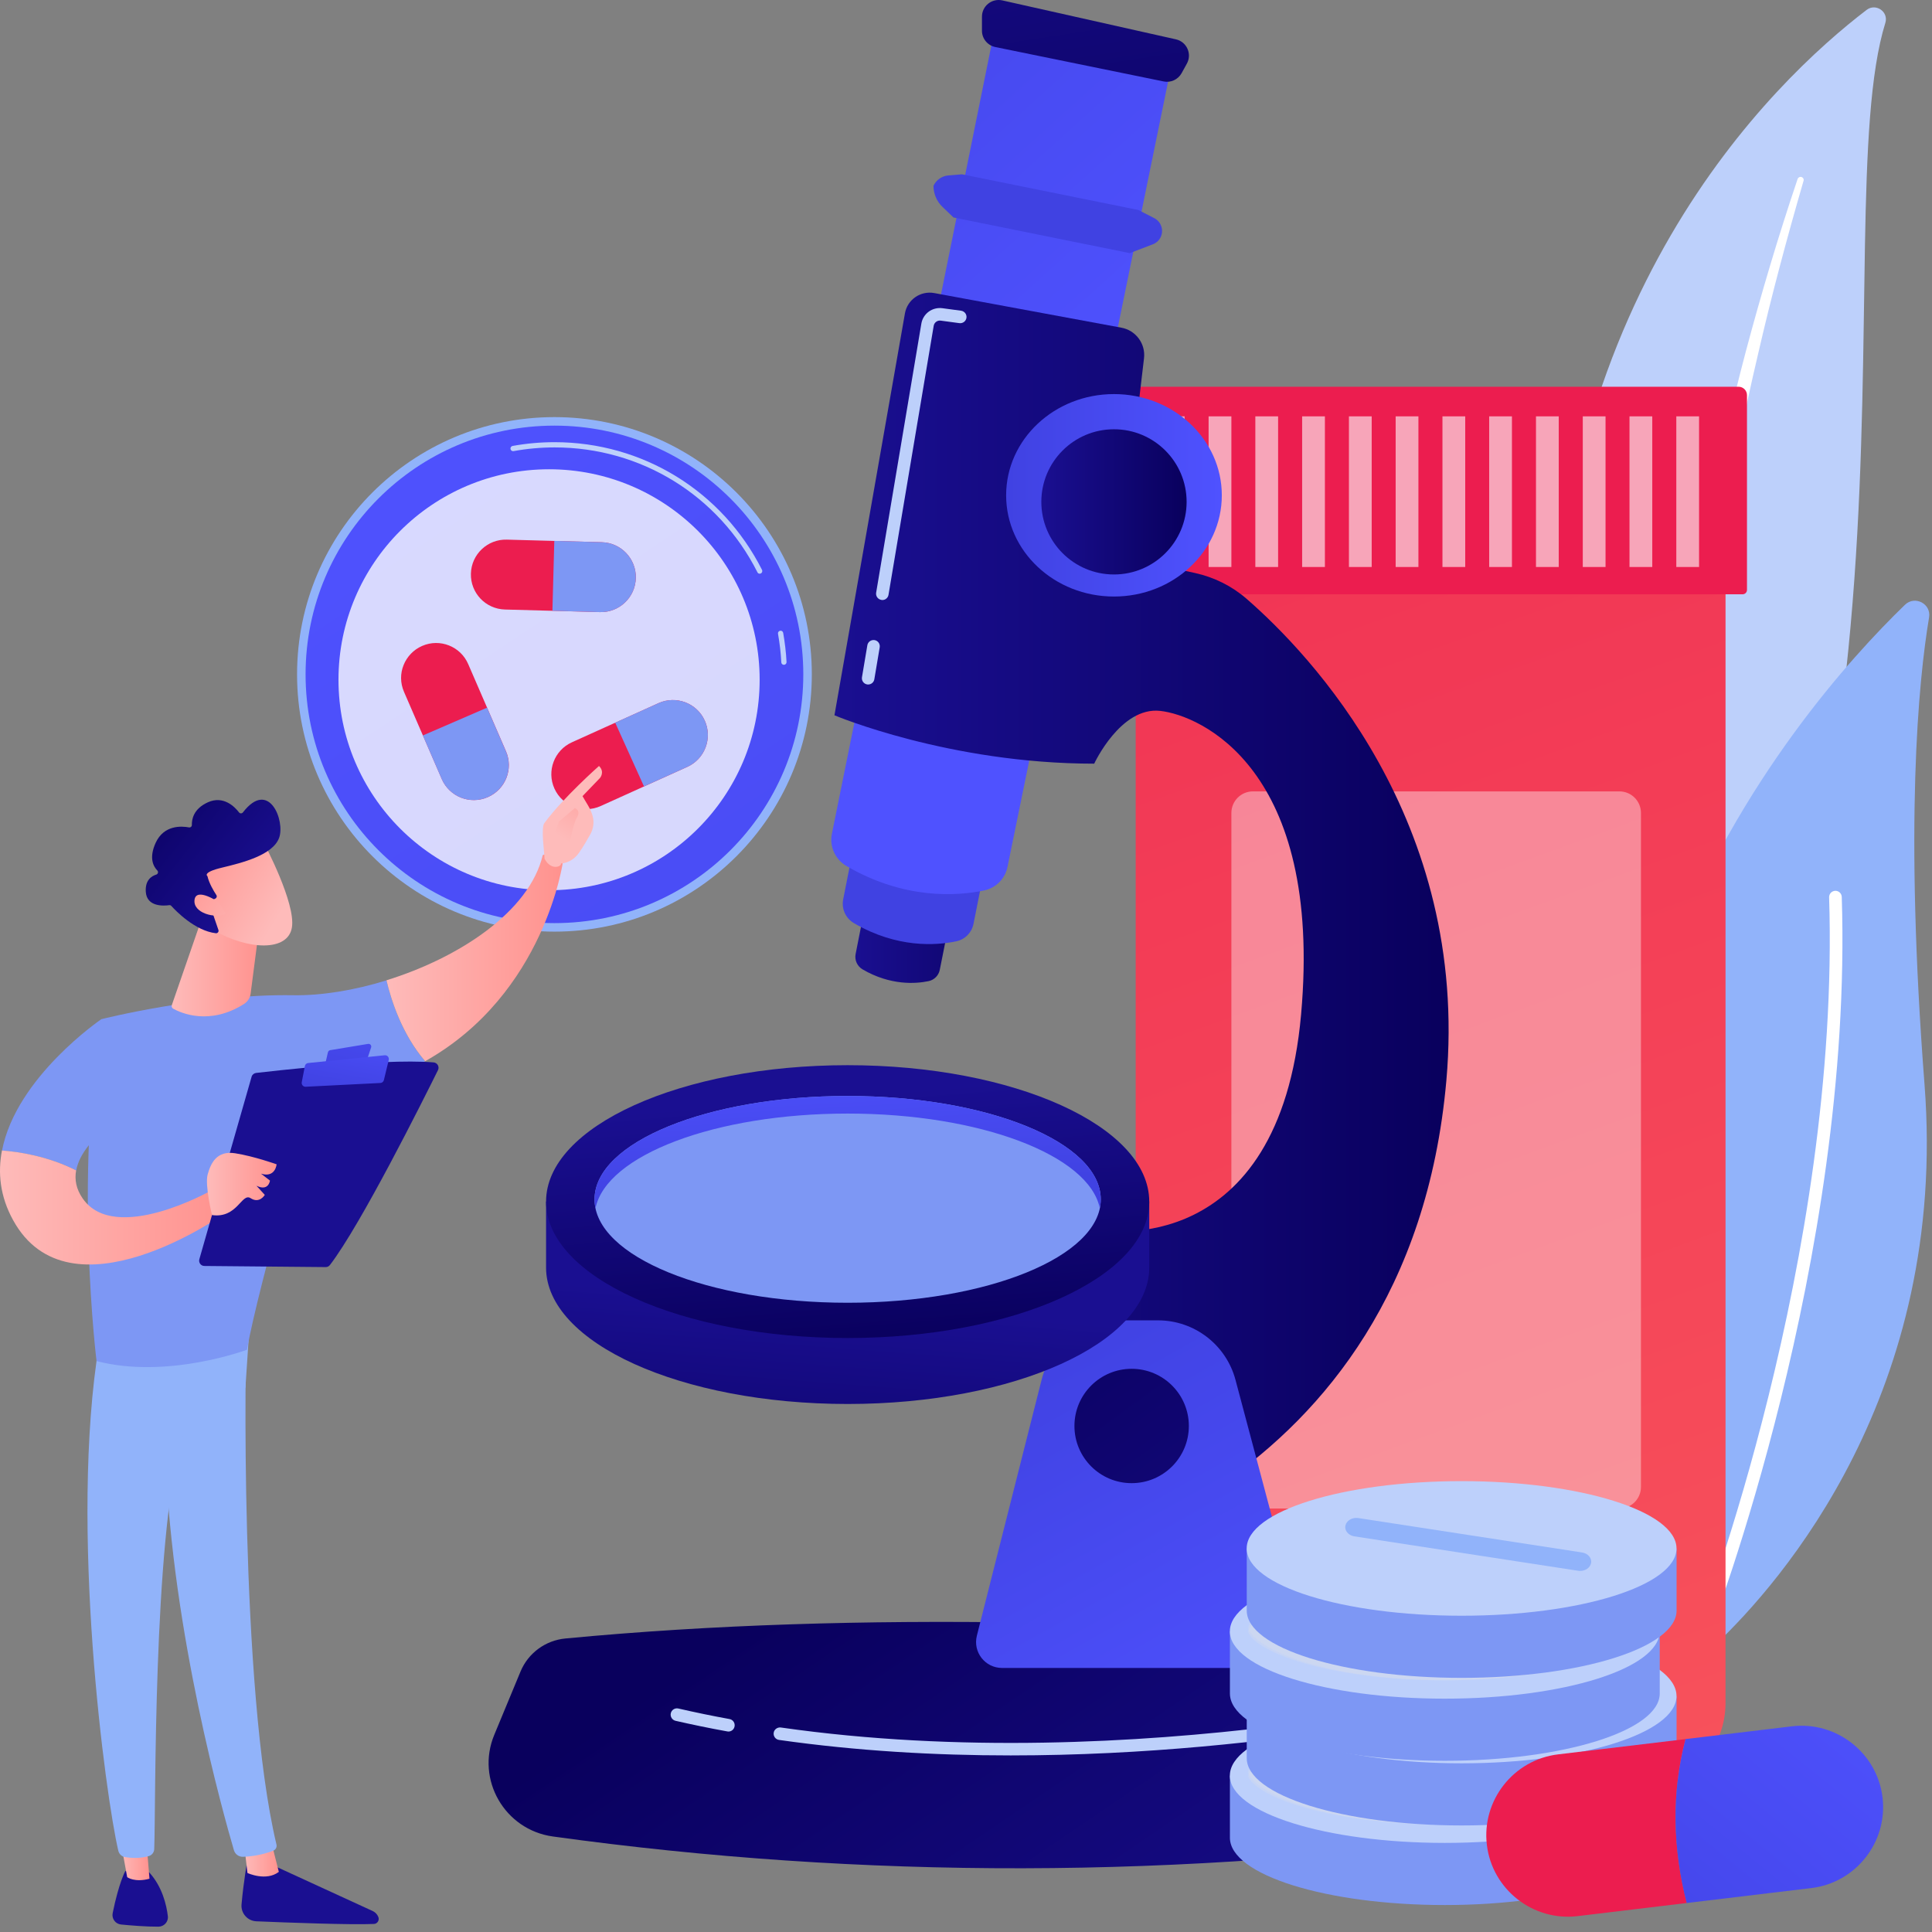 <svg width="348" height="348" viewBox="0 0 348 348" fill="none" xmlns="http://www.w3.org/2000/svg">
<rect x="0" y="0" width="348" height="348" fill="#808080" stroke="none"/>
<path d="M339.596 4.122C340.225 2.122 337.885 0.513 336.224 1.783C319.353 14.672 277.95 54.182 279.46 130.751C281.359 226.824 258.06 259.431 231.288 278.055C231.288 278.055 266.111 271.566 290.958 238.594C351.963 157.649 328.563 39.596 339.596 4.122Z" fill="#BDD0FB"/>
<path d="M324.864 32.566C321.857 42.928 319.064 53.353 316.649 63.865C314.183 74.365 312.031 84.928 310.22 95.542C308.446 106.168 306.873 116.819 305.754 127.52C304.584 138.221 303.879 148.96 303.212 159.737C302.483 170.514 301.803 181.366 300.017 192.193C298.243 202.995 295.148 213.759 290.178 223.63C288.933 226.095 287.65 228.535 286.228 230.886C284.844 233.263 283.36 235.577 281.837 237.865C278.768 242.43 275.383 246.793 271.685 250.88C264.275 259.054 255.631 266.083 246.309 271.83C245.328 272.434 244.045 272.132 243.441 271.151C242.849 270.183 243.126 268.925 244.07 268.309H244.082C246.309 266.85 248.523 265.354 250.649 263.782C251.731 263.015 252.776 262.185 253.832 261.393C254.864 260.55 255.921 259.758 256.915 258.891C260.966 255.483 264.778 251.798 268.3 247.837C275.371 239.978 281.309 231.024 286.065 221.593C288.392 216.852 290.367 211.948 291.965 206.906C293.55 201.863 294.758 196.695 295.664 191.451C297.475 180.951 298.243 170.212 299.048 159.448C299.866 148.683 300.772 137.869 302.118 127.105C302.772 121.723 303.527 116.353 304.382 110.996C304.797 108.318 305.25 105.652 305.703 102.973C306.181 100.308 306.685 97.642 307.2 94.988C309.289 84.35 311.704 73.787 314.459 63.325C317.252 52.862 320.335 42.488 323.794 32.239C323.895 31.95 324.21 31.787 324.499 31.887C324.788 31.975 324.952 32.277 324.864 32.566Z" fill="white"/>
<path d="M302.369 294.729C303.426 297.445 306.924 298.212 309.037 296.2C320.725 285.109 350.931 250.78 346.654 195.349C343.043 148.545 345.534 122.817 347.472 111.21C347.887 108.758 344.918 107.211 343.131 108.934C323.405 128.023 264.136 196.104 302.369 294.729Z" fill="#91B3FA"/>
<path d="M306.32 294.666C306.383 294.704 306.446 294.741 306.521 294.767C307.112 294.993 307.766 294.704 307.993 294.113C308.257 293.446 333.834 226.862 331.746 161.56C331.72 160.931 331.205 160.441 330.576 160.453C329.947 160.479 329.456 160.994 329.468 161.623C331.532 226.459 306.131 292.629 305.867 293.283C305.665 293.798 305.867 294.377 306.32 294.666Z" fill="white"/>
<path d="M217.625 323.35C238.408 327.977 276.616 327.563 298.545 322.306C305.741 320.583 310.811 314.132 310.811 306.738V83.684H204.566V307.015C204.553 314.837 209.976 321.652 217.625 323.35Z" fill="url(#paint0_linear_192_4058)"/>
<path d="M201.433 107.047H313.881C314.321 107.047 314.673 106.695 314.673 106.255V71.171C314.673 70.341 313.994 69.662 313.164 69.662H202.125C201.295 69.662 200.616 70.341 200.616 71.171V106.243C200.641 106.683 200.993 107.047 201.433 107.047Z" fill="#EC1D4F"/>
<path opacity="0.6" d="M301.942 74.994H306.043V102.13H301.942V74.994Z" fill="white"/>
<path opacity="0.6" d="M293.512 74.994H297.614V102.13H293.512V74.994Z" fill="white"/>
<path opacity="0.6" d="M285.096 74.994H289.197V102.13H285.096V74.994Z" fill="white"/>
<path opacity="0.6" d="M276.667 74.994H280.768V102.13H276.667V74.994Z" fill="white"/>
<path opacity="0.6" d="M268.238 74.994H272.339V102.13H268.238V74.994Z" fill="white"/>
<path opacity="0.6" d="M259.821 74.994H263.922V102.13H259.821V74.994Z" fill="white"/>
<path opacity="0.6" d="M251.392 74.994H255.493V102.13H251.392V74.994Z" fill="white"/>
<path opacity="0.6" d="M242.975 74.994H247.077V102.13H242.975V74.994Z" fill="white"/>
<path opacity="0.6" d="M234.546 74.994H238.647V102.13H234.546V74.994Z" fill="white"/>
<path opacity="0.6" d="M226.117 74.994H230.218V102.13H226.117V74.994Z" fill="white"/>
<path opacity="0.6" d="M217.7 74.994H221.802V102.13H217.7V74.994Z" fill="white"/>
<path opacity="0.6" d="M209.271 74.994H213.373V102.13H209.271V74.994Z" fill="white"/>
<path opacity="0.39" d="M225.689 271.717H291.688C293.84 271.717 295.576 269.982 295.576 267.831V146.433C295.576 144.282 293.84 142.547 291.688 142.547H225.689C223.538 142.547 221.802 144.282 221.802 146.433V267.831C221.802 269.969 223.538 271.717 225.689 271.717Z" fill="white"/>
<path d="M99.579 330.794C155.098 338.477 212.454 338.565 271.873 330.241C279.107 329.222 283.813 322.079 281.837 315.037L278.516 303.179C277.485 299.47 274.239 296.804 270.401 296.515C212.026 292.063 154.997 290.064 101.843 295.131C98.258 295.471 95.15 297.747 93.766 301.067L89.036 312.472C85.677 320.533 90.898 329.587 99.579 330.794Z" fill="url(#paint1_linear_192_4058)"/>
<path d="M185.305 94.221L169.277 174.688C169.075 175.707 168.283 176.512 167.264 176.725C164.911 177.216 160.382 177.53 155.375 174.613C154.406 174.047 153.903 172.94 154.117 171.846L170.107 90.788L185.305 94.221Z" fill="url(#paint2_linear_192_4058)"/>
<path d="M200.175 41.796L175.353 166.401C175.039 167.986 173.818 169.231 172.233 169.557C168.585 170.312 161.59 170.815 153.827 166.288C152.33 165.42 151.538 163.698 151.877 162L176.649 36.489L200.175 41.796Z" fill="url(#paint3_linear_192_4058)"/>
<path d="M210.97 11.931L181.48 156.128C181.052 158.266 179.404 159.938 177.278 160.391C172.372 161.409 162.923 162.076 152.469 155.99C150.456 154.82 149.386 152.506 149.839 150.218L179.253 4.801L210.97 11.931Z" fill="url(#paint4_linear_192_4058)"/>
<path d="M213.775 11.478L212.832 13.188C212.19 14.332 210.894 14.936 209.611 14.672L179.278 8.472C177.882 8.183 176.875 6.963 176.875 5.53V3.002C176.875 1.078 178.662 -0.343 180.537 0.072L211.825 7.089C213.763 7.529 214.756 9.717 213.775 11.478Z" fill="url(#paint5_linear_192_4058)"/>
<path d="M205.044 37.822L173.277 31.396L170.824 31.598C169.654 31.698 168.635 32.415 168.144 33.471C168.144 34.905 168.723 36.276 169.767 37.269L171.743 39.168L203.497 45.594L207.673 43.997C208.265 43.77 208.755 43.33 209.045 42.752C209.674 41.482 209.171 39.947 207.912 39.294L205.044 37.822Z" fill="url(#paint6_linear_192_4058)"/>
<path d="M201.848 100.308L206.063 64.544C206.378 61.916 204.591 59.502 201.987 59.024L168.283 52.787C165.804 52.334 163.427 53.981 162.999 56.459L150.305 128.84C150.305 128.84 170.925 137.555 197.093 137.555C197.093 137.555 201.848 127.256 208.982 128.048C216.115 128.84 238.32 138.347 234.357 182.736C230.394 227.126 198.678 221.581 198.678 221.581L185.191 282.619C185.191 282.619 253.795 270.698 260.525 194.632C264.677 147.677 235.867 117.711 224.532 107.853C221.877 105.551 218.682 103.967 215.247 103.212L201.848 100.308Z" fill="url(#paint7_linear_192_4058)"/>
<path d="M234.785 294.578L222.544 248.554C220.858 242.228 215.134 237.827 208.579 237.827H201.37C194.879 237.827 189.205 242.241 187.619 248.528L175.957 294.628C175.215 297.583 177.442 300.438 180.486 300.438H230.269C233.338 300.45 235.565 297.546 234.785 294.578Z" fill="url(#paint8_linear_192_4058)"/>
<path d="M203.836 267.152C198.146 267.152 193.532 262.541 193.532 256.853C193.532 251.165 198.146 246.554 203.836 246.554C209.527 246.554 214.14 251.165 214.14 256.853C214.14 262.541 209.527 267.152 203.836 267.152Z" fill="url(#paint9_linear_192_4058)"/>
<path d="M105.14 216.437C114.399 208.88 132.214 203.749 152.683 203.749C173.152 203.749 190.966 208.867 200.226 216.437H207.007V228.321C207.007 241.889 182.688 252.892 152.683 252.892C122.677 252.892 98.359 241.889 98.359 228.321V216.437H105.14Z" fill="url(#paint10_linear_192_4058)"/>
<path d="M152.683 241.009C122.68 241.009 98.359 230.008 98.359 216.437C98.359 202.867 122.68 191.866 152.683 191.866C182.685 191.866 207.007 202.867 207.007 216.437C207.007 230.008 182.685 241.009 152.683 241.009Z" fill="url(#paint11_linear_192_4058)"/>
<path d="M152.683 234.658C127.502 234.658 107.09 226.32 107.09 216.035C107.09 205.749 127.502 197.411 152.683 197.411C177.863 197.411 198.276 205.749 198.276 216.035C198.276 226.32 177.863 234.658 152.683 234.658Z" fill="#7D97F4"/>
<path d="M152.683 200.58C128.804 200.58 109.228 208.075 107.266 217.619C107.153 217.091 107.09 216.563 107.09 216.035C107.09 205.748 127.508 197.411 152.683 197.411C177.869 197.411 198.276 205.748 198.276 216.035C198.276 216.575 198.213 217.091 198.099 217.619C196.137 208.075 176.561 200.58 152.683 200.58Z" fill="url(#paint12_linear_192_4058)"/>
<path d="M200.653 107.45C189.925 107.45 181.229 99.287 181.229 89.217C181.229 79.146 189.925 70.983 200.653 70.983C211.381 70.983 220.078 79.146 220.078 89.217C220.078 99.287 211.381 107.45 200.653 107.45Z" fill="url(#paint13_linear_192_4058)"/>
<path d="M200.653 103.476C193.427 103.476 187.569 97.621 187.569 90.398C187.569 83.175 193.427 77.32 200.653 77.32C207.879 77.32 213.737 83.175 213.737 90.398C213.737 97.621 207.879 103.476 200.653 103.476Z" fill="url(#paint14_linear_192_4058)"/>
<path d="M131.207 311.894C131.748 311.894 132.214 311.516 132.314 310.963C132.427 310.347 132.025 309.756 131.408 309.643C128.288 309.077 125.193 308.435 122.187 307.744C121.57 307.606 120.966 307.983 120.828 308.599C120.689 309.203 121.067 309.806 121.671 309.957C124.703 310.649 127.848 311.303 130.993 311.868C131.069 311.881 131.144 311.894 131.207 311.894Z" fill="#BDD0FB"/>
<path d="M182.046 316.194C230.52 316.194 271.018 306.059 271.534 305.933C272.138 305.782 272.502 305.166 272.351 304.562C272.2 303.959 271.584 303.594 270.98 303.745C270.326 303.908 204.667 320.331 140.643 311.164C140.026 311.089 139.447 311.504 139.359 312.12C139.271 312.736 139.699 313.315 140.316 313.403C154.381 315.402 168.534 316.194 182.046 316.194Z" fill="#BDD0FB"/>
<path d="M156.381 123.294C156.922 123.294 157.4 122.905 157.488 122.351L158.457 116.592C158.558 115.976 158.143 115.397 157.526 115.297C156.91 115.209 156.331 115.611 156.23 116.227L155.262 121.987C155.161 122.603 155.576 123.181 156.193 123.282C156.255 123.294 156.318 123.294 156.381 123.294Z" fill="#BDD0FB"/>
<path d="M158.935 108.079C159.476 108.079 159.954 107.689 160.042 107.136L168.182 58.685C168.283 58.081 168.849 57.666 169.453 57.754L172.812 58.207C173.441 58.282 173.994 57.855 174.083 57.239C174.171 56.622 173.73 56.056 173.114 55.968L169.755 55.516C167.918 55.277 166.257 56.496 165.955 58.307L157.815 106.759C157.715 107.375 158.13 107.953 158.746 108.054C158.809 108.079 158.872 108.079 158.935 108.079Z" fill="#BDD0FB"/>
<path d="M99.868 167.81C74.264 167.81 53.508 147.063 53.508 121.471C53.508 95.879 74.264 75.132 99.868 75.132C125.472 75.132 146.229 95.879 146.229 121.471C146.229 147.063 125.472 167.81 99.868 167.81Z" fill="#91B3FA"/>
<path d="M99.868 166.276C75.112 166.276 55.042 146.216 55.042 121.471C55.042 96.726 75.112 76.666 99.868 76.666C124.625 76.666 144.694 96.726 144.694 121.471C144.694 146.216 124.625 166.276 99.868 166.276Z" fill="url(#paint15_linear_192_4058)"/>
<path d="M141.196 119.748C141.209 119.748 141.209 119.748 141.221 119.748C141.486 119.736 141.687 119.509 141.674 119.245C141.586 117.485 141.372 115.712 141.07 113.989C141.02 113.737 140.781 113.561 140.517 113.612C140.265 113.662 140.089 113.901 140.139 114.165C140.441 115.85 140.643 117.585 140.731 119.296C140.731 119.547 140.945 119.748 141.196 119.748Z" fill="#BDD0FB"/>
<path d="M136.831 103.338C136.906 103.338 136.969 103.326 137.045 103.288C137.284 103.175 137.372 102.886 137.258 102.647C130.087 88.462 115.77 79.647 99.881 79.647C97.352 79.647 94.811 79.873 92.332 80.326C92.081 80.376 91.904 80.615 91.955 80.879C92.005 81.131 92.244 81.307 92.508 81.257C94.924 80.816 97.415 80.59 99.893 80.59C115.431 80.59 129.421 89.204 136.428 103.074C136.491 103.238 136.655 103.338 136.831 103.338Z" fill="#BDD0FB"/>
<path opacity="0.78" d="M98.9 160.353C77.951 160.353 60.968 143.378 60.968 122.439C60.968 101.5 77.951 84.526 98.9 84.526C119.848 84.526 136.831 101.5 136.831 122.439C136.831 143.378 119.848 160.353 98.9 160.353Z" fill="white"/>
<path d="M72.769 124.615L79.575 140.321C80.959 143.515 84.671 144.974 87.853 143.59C89.451 142.899 90.621 141.629 91.213 140.132C91.804 138.636 91.829 136.913 91.137 135.316L84.331 119.61C82.947 116.416 79.236 114.957 76.053 116.341C74.455 117.032 73.297 118.302 72.694 119.799C72.09 121.295 72.077 123.018 72.769 124.615Z" fill="#EC1D4F"/>
<path d="M76.166 132.475L79.563 140.321C80.947 143.515 84.658 144.974 87.841 143.591C89.439 142.899 90.609 141.629 91.2 140.133C91.791 138.636 91.817 136.913 91.124 135.316L87.728 127.47L76.166 132.475Z" fill="#7D97F4"/>
<path d="M90.948 109.789L108.058 110.254C111.531 110.355 114.437 107.613 114.525 104.13C114.575 102.395 113.908 100.798 112.801 99.628C111.694 98.459 110.134 97.717 108.398 97.667L91.288 97.201C87.816 97.101 84.909 99.842 84.821 103.325C84.771 105.061 85.438 106.658 86.545 107.827C87.652 108.997 89.212 109.739 90.948 109.789Z" fill="#EC1D4F"/>
<path d="M99.503 110.015L108.058 110.254C111.531 110.355 114.437 107.613 114.525 104.13C114.575 102.395 113.908 100.798 112.801 99.628C111.694 98.459 110.134 97.717 108.398 97.667L99.843 97.428L99.503 110.015Z" fill="#7D97F4"/>
<path d="M108.197 145.187L123.797 138.133C126.967 136.699 128.376 132.964 126.942 129.796C126.225 128.211 124.929 127.067 123.432 126.501C121.922 125.935 120.199 125.935 118.614 126.652L103.013 133.706C99.843 135.14 98.434 138.875 99.868 142.044C100.585 143.628 101.881 144.772 103.378 145.338C104.888 145.904 106.611 145.904 108.197 145.187Z" fill="#EC1D4F"/>
<path d="M115.997 141.654L123.797 138.133C126.967 136.699 128.376 132.964 126.942 129.796C126.225 128.211 124.929 127.067 123.432 126.501C121.922 125.935 120.199 125.935 118.614 126.652L110.813 130.173L115.997 141.654Z" fill="#7D97F4"/>
<path d="M44.588 334.869C44.588 334.869 43.858 338.981 43.506 343.042C43.368 344.627 44.588 346.01 46.186 346.073C51.608 346.299 63.195 346.739 67.347 346.551C67.976 346.526 68.378 345.884 68.152 345.306C67.963 344.815 67.586 344.426 67.108 344.212L47.96 335.422L44.588 334.869Z" fill="url(#paint16_linear_192_4058)"/>
<path d="M43.997 332.454L44.575 337.37C44.575 337.37 47.934 338.93 50.224 337.169L48.84 331.699L43.997 332.454Z" fill="url(#paint17_linear_192_4058)"/>
<path d="M44.437 240.078C44.185 241.361 43.091 304.11 49.797 332.24C49.91 332.693 49.671 333.171 49.23 333.347C48.199 333.762 46.186 334.378 43.77 334.453C43.015 334.478 42.349 333.988 42.135 333.271C40.222 326.745 31.026 294.05 29.831 262.826C28.497 227.931 29.831 261.644 29.831 261.644L30.611 240.078H44.437Z" fill="#91B3FA"/>
<path d="M22.571 337.019C22.571 337.019 21.414 339.093 20.294 344.601C20.093 345.595 20.785 346.55 21.804 346.651C23.59 346.827 26.346 347.053 28.547 347.041C29.566 347.028 30.359 346.148 30.233 345.142C29.994 343.13 29.227 339.835 26.874 337.257L22.571 337.019Z" fill="url(#paint18_linear_192_4058)"/>
<path d="M21.552 330.693L22.911 338.125C22.911 338.125 24.257 339.131 26.924 338.401L26.27 330.404L21.552 330.693Z" fill="url(#paint19_linear_192_4058)"/>
<path d="M17.866 242.002C12.381 275.112 19.061 323.84 21.313 333.372C21.452 333.95 21.917 334.403 22.509 334.503C23.515 334.667 25.176 334.805 26.799 334.327C27.365 334.164 27.755 333.661 27.78 333.07C28.082 325.361 27.541 278.029 32.649 259.33C32.913 258.387 33.492 257.557 34.284 256.991L44.211 249.937L44.965 238.531L17.866 242.002Z" fill="#91B3FA"/>
<path d="M52.841 179.266C36.398 178.99 18.244 183.58 18.244 183.58C13.337 212.175 17.388 245.159 17.388 245.159C30.12 248.492 44.487 243.122 44.487 243.122C46.601 231.176 56.477 197.538 56.477 197.538C64.516 196.544 71.134 194.218 76.581 191.162C72.417 186.346 70.467 180.209 69.611 176.588C63.799 178.386 57.924 179.342 52.841 179.266Z" fill="#7D97F4"/>
<path d="M101.428 155.046C99.818 153.097 97.767 154.015 97.767 154.015C95.352 164.239 82.658 172.526 69.611 176.575C70.467 180.196 72.429 186.333 76.581 191.149C98.233 178.989 101.428 155.046 101.428 155.046Z" fill="url(#paint20_linear_192_4058)"/>
<path d="M101.038 155.537C101.202 156.078 99.252 156.895 98.094 154.694C98.057 153.638 97.415 149.124 98.044 148.269C101.403 143.704 107.895 137.97 107.895 137.97C108.989 139.051 108.084 140.12 108.084 140.12L104.926 143.402C105.58 144.597 106.385 145.603 106.763 147.036C107.052 148.13 106.876 149.3 106.322 150.293C105.769 151.287 105.014 152.582 104.297 153.6C102.963 155.524 101.038 155.537 101.038 155.537Z" fill="url(#paint21_linear_192_4058)"/>
<path d="M103.554 145.54L100.686 147.979L99.78 150.406L102.347 153.248C102.347 153.248 103.202 148.432 103.844 147.401C104.485 146.357 104.158 145.854 103.554 145.54Z" fill="url(#paint22_linear_192_4058)"/>
<path d="M24.559 199.499L18.256 183.579C18.256 183.579 2.895 194.016 0.366 207.245C3.272 207.459 8.556 208.213 13.727 210.829C14.847 204.579 24.559 199.499 24.559 199.499Z" fill="#7D97F4"/>
<path d="M37.983 214.475C37.983 214.475 20.735 224.221 14.91 215.896C13.702 214.173 13.413 212.451 13.714 210.816C8.544 208.2 3.26 207.446 0.354 207.232C-0.414 211.218 -0.011 215.456 2.341 219.744C12.532 238.38 40.26 218.713 40.26 218.713L37.983 214.475Z" fill="url(#paint23_linear_192_4058)"/>
<path d="M35.907 226.812L45.318 193.953C45.418 193.576 45.745 193.312 46.123 193.262C47.834 193.061 52.766 192.507 58.477 192.017C65.346 191.438 73.335 190.961 78.103 191.363C78.783 191.426 79.185 192.143 78.896 192.746C76.178 198.229 65.032 220.549 59.433 227.855C59.245 228.094 58.968 228.245 58.653 228.233L36.813 228.032C36.184 228.032 35.731 227.415 35.907 226.812Z" fill="url(#paint24_linear_192_4058)"/>
<path d="M59.471 189.162L66.302 188.03C66.667 187.967 66.969 188.32 66.844 188.672L66.164 190.721C66.101 190.897 65.95 191.023 65.761 191.048L59.194 191.929C58.855 191.979 58.578 191.664 58.653 191.338L59.069 189.552C59.119 189.351 59.27 189.2 59.471 189.162Z" fill="url(#paint25_linear_192_4058)"/>
<path d="M54.351 194.947L54.917 192.017C54.967 191.728 55.219 191.501 55.508 191.476L69.297 190.08C69.762 190.03 70.127 190.457 70.026 190.91L69.146 194.557C69.07 194.846 68.819 195.06 68.517 195.072L55.043 195.751C54.615 195.764 54.275 195.374 54.351 194.947Z" fill="url(#paint26_linear_192_4058)"/>
<path d="M38.184 218.864C38.184 218.864 36.876 213.47 37.404 211.558C37.933 209.647 38.964 207.182 42.374 207.735C45.796 208.276 49.822 209.722 49.822 209.722C49.822 209.722 49.62 212.212 47.016 211.407L48.626 212.652C48.626 212.652 48.4 214.652 46.198 213.583L47.695 215.23C47.695 215.23 46.752 216.865 45.142 215.821C43.531 214.777 42.764 219.518 38.184 218.864Z" fill="url(#paint27_linear_192_4058)"/>
<path d="M36.184 165.911L30.95 181.039C30.862 181.29 30.963 181.567 31.202 181.693C32.623 182.485 37.769 184.761 43.959 180.838C44.6 180.423 45.041 179.756 45.141 179.002L46.84 165.911H36.184Z" fill="url(#paint28_linear_192_4058)"/>
<path d="M47.57 151.902C47.57 151.902 53.319 162.717 52.577 167.08C51.835 171.444 44.714 171.129 38.499 167.583L34.158 155.901L47.57 151.902Z" fill="url(#paint29_linear_192_4058)"/>
<path d="M38.776 161.862C39.027 161.749 39.128 161.447 38.964 161.208C38.499 160.504 37.643 159.07 37.367 157.813C37.367 157.813 36.335 157.146 39.996 156.279C43.657 155.398 49.117 154.04 50.275 150.922C51.394 147.879 48.45 140.246 43.758 146.332C43.582 146.558 43.229 146.571 43.053 146.332C42.286 145.326 40.26 143.251 37.455 144.508C34.825 145.691 34.536 147.615 34.561 148.583C34.574 148.872 34.322 149.086 34.033 149.035C32.699 148.784 29.516 148.57 28.032 151.827C26.811 154.518 27.604 156.04 28.334 156.794C28.573 157.033 28.459 157.436 28.145 157.536C27.277 157.8 26.145 158.542 26.258 160.592C26.409 163.421 29.579 163.17 30.472 163.044C30.623 163.019 30.774 163.069 30.862 163.182C31.63 164.037 35.115 167.659 38.876 168.099C39.203 168.137 39.455 167.81 39.342 167.508L37.719 162.78C37.643 162.566 37.744 162.315 37.958 162.227L38.776 161.862Z" fill="url(#paint30_linear_192_4058)"/>
<path d="M39.43 162.528C39.43 162.528 35.341 159.724 35.039 162.088C34.737 164.452 38.725 165.509 40.701 164.628L39.43 162.528Z" fill="url(#paint31_linear_192_4058)"/>
<path d="M245.353 319.829C249.932 319.225 254.965 318.898 260.249 318.898C265.52 318.898 270.552 319.225 275.144 319.829H298.96V331.021C298.96 337.711 281.624 343.143 260.249 343.143C238.874 343.143 221.537 337.711 221.537 331.021V319.829H245.353Z" fill="#7D97F4"/>
<path d="M260.236 331.951C238.857 331.951 221.525 326.524 221.525 319.829C221.525 313.134 238.857 307.707 260.236 307.707C281.616 307.707 298.947 313.134 298.947 319.829C298.947 326.524 281.616 331.951 260.236 331.951Z" fill="#BDD0FB"/>
<path opacity="0.3" d="M260.236 328.644C270.251 328.644 279.623 327.437 286.618 325.249C293.978 322.948 295.639 320.508 295.639 319.842C295.639 319.175 293.978 316.736 286.618 314.434C279.623 312.246 270.251 311.039 260.236 311.039C250.222 311.039 240.849 312.246 233.854 314.434C226.494 316.736 224.834 319.175 224.834 319.842C224.834 320.508 226.494 322.948 233.854 325.249C240.849 327.437 250.222 328.644 260.236 328.644Z" fill="#D8DEE8"/>
<path opacity="0.3" d="M260.236 328.644C270.251 328.644 279.623 327.349 286.618 324.997C293.978 322.52 295.639 319.905 295.639 319.188C295.639 318.471 293.978 315.855 286.618 313.378C279.623 311.027 270.251 309.731 260.236 309.731C250.222 309.731 240.849 311.027 233.854 313.378C226.494 315.855 224.834 318.471 224.834 319.188C224.834 319.905 226.494 322.52 233.854 324.997C240.849 327.336 250.222 328.644 260.236 328.644Z" fill="#D8DEE8"/>
<path d="M281.598 323.878C282.542 323.878 283.372 323.312 283.548 322.507C283.75 321.602 283.033 320.734 281.951 320.558L241.629 314.359C240.547 314.195 239.515 314.799 239.314 315.704C239.113 316.61 239.83 317.477 240.912 317.653L281.234 323.853C281.359 323.878 281.473 323.878 281.598 323.878Z" fill="#D8DEE8"/>
<path d="M248.372 305.494C252.952 304.89 257.984 304.563 263.268 304.563C268.539 304.563 273.572 304.89 278.164 305.494H301.992V316.685C301.992 323.375 284.656 328.808 263.281 328.808C241.893 328.808 224.569 323.375 224.569 316.685V305.494H248.372Z" fill="#7D97F4"/>
<path d="M263.268 317.615C241.888 317.615 224.557 312.188 224.557 305.493C224.557 298.798 241.888 293.371 263.268 293.371C284.648 293.371 301.979 298.798 301.979 305.493C301.979 312.188 284.648 317.615 263.268 317.615Z" fill="#BDD0FB"/>
<path opacity="0.3" d="M263.268 314.295C273.283 314.295 282.655 313.088 289.65 310.9C297.01 308.599 298.671 306.159 298.671 305.493C298.671 304.826 297.01 302.387 289.65 300.086C282.655 297.898 273.283 296.69 263.268 296.69C253.254 296.69 243.881 297.898 236.886 300.086C229.526 302.387 227.866 304.826 227.866 305.493C227.866 306.159 229.526 308.599 236.886 310.9C243.881 313.088 253.254 314.295 263.268 314.295Z" fill="#D8DEE8"/>
<path opacity="0.3" d="M263.268 314.296C273.283 314.296 282.655 313 289.65 310.649C297.01 308.172 298.671 305.556 298.671 304.839C298.671 304.122 297.01 301.507 289.65 299.03C282.655 296.678 273.283 295.383 263.268 295.383C253.254 295.383 243.881 296.678 236.886 299.03C229.526 301.507 227.866 304.122 227.866 304.839C227.866 305.556 229.526 308.172 236.886 310.649C243.881 313 253.254 314.296 263.268 314.296Z" fill="#D8DEE8"/>
<path d="M284.63 309.543C285.574 309.543 286.404 308.977 286.58 308.172C286.782 307.267 286.065 306.399 284.983 306.223L244.661 300.023C243.579 299.86 242.547 300.463 242.346 301.369C242.145 302.274 242.862 303.142 243.944 303.318L284.266 309.517C284.391 309.53 284.505 309.543 284.63 309.543Z" fill="#D8DEE8"/>
<path d="M245.353 293.848C249.932 293.244 254.965 292.917 260.249 292.917C265.52 292.917 270.552 293.244 275.144 293.848H298.96V305.04C298.96 311.73 281.624 317.162 260.249 317.162C238.874 317.162 221.537 311.73 221.537 305.04V293.848H245.353Z" fill="#7D97F4"/>
<path d="M260.236 305.971C238.857 305.971 221.525 300.543 221.525 293.848C221.525 287.153 238.857 281.726 260.236 281.726C281.616 281.726 298.947 287.153 298.947 293.848C298.947 300.543 281.616 305.971 260.236 305.971Z" fill="#BDD0FB"/>
<path opacity="0.3" d="M260.236 302.664C270.251 302.664 279.623 301.456 286.618 299.268C293.978 296.967 295.639 294.528 295.639 293.861C295.639 293.195 293.978 290.755 286.618 288.454C279.623 286.266 270.251 285.059 260.236 285.059C250.222 285.059 240.849 286.266 233.854 288.454C226.494 290.755 224.834 293.195 224.834 293.861C224.834 294.528 226.494 296.967 233.854 299.268C240.849 301.456 250.222 302.664 260.236 302.664Z" fill="#D8DEE8"/>
<path opacity="0.3" d="M260.236 302.651C270.251 302.651 279.623 301.355 286.618 299.004C293.978 296.527 295.639 293.911 295.639 293.194C295.639 292.477 293.978 289.862 286.618 287.385C279.623 285.033 270.251 283.738 260.236 283.738C250.222 283.738 240.849 285.033 233.854 287.385C226.494 289.862 224.834 292.477 224.834 293.194C224.834 293.911 226.494 296.527 233.854 299.004C240.849 301.355 250.222 302.651 260.236 302.651Z" fill="#D8DEE8"/>
<path d="M281.598 297.898C282.542 297.898 283.372 297.332 283.548 296.527C283.75 295.621 283.033 294.754 281.951 294.578L241.629 288.378C240.547 288.215 239.515 288.818 239.314 289.724C239.113 290.629 239.83 291.497 240.912 291.673L281.234 297.872C281.359 297.898 281.473 297.898 281.598 297.898Z" fill="#D8DEE8"/>
<path d="M248.372 278.91C252.952 278.306 257.984 277.979 263.268 277.979C268.539 277.979 273.572 278.306 278.164 278.91H301.992V290.102C301.992 296.792 284.656 302.224 263.281 302.224C241.893 302.224 224.569 296.792 224.569 290.102V278.91H248.372Z" fill="#7D97F4"/>
<path d="M263.268 291.032C241.889 291.032 224.557 285.604 224.557 278.909C224.557 272.214 241.889 266.787 263.268 266.787C284.648 266.787 301.979 272.214 301.979 278.909C301.979 285.604 284.648 291.032 263.268 291.032Z" fill="#BDD0FB"/>
<path d="M284.63 282.959C285.574 282.959 286.404 282.393 286.58 281.588C286.782 280.683 286.065 279.815 284.983 279.639L244.661 273.439C243.579 273.276 242.547 273.879 242.346 274.785C242.145 275.69 242.862 276.558 243.944 276.734L284.266 282.933C284.391 282.959 284.505 282.959 284.63 282.959Z" fill="#91B3FA"/>
<path d="M280.642 316.006L303.602 313.252C301.036 322.998 301.325 333.058 303.829 342.778L284.14 345.142C276.126 346.098 268.779 340.338 267.822 332.316C266.854 324.305 272.628 316.962 280.642 316.006Z" fill="#EC1D4F"/>
<path d="M303.602 313.252L322.775 310.95C330.789 309.995 338.137 315.754 339.093 323.777C340.049 331.787 334.287 339.131 326.26 340.087L303.816 342.778C301.325 333.057 301.036 322.997 303.602 313.252Z" fill="url(#paint32_linear_192_4058)"/>
<defs>
<linearGradient id="paint0_linear_192_4058" x1="153.735" y1="-87.752" x2="389.701" y2="558.892" gradientUnits="userSpaceOnUse">
<stop stop-color="#EC1D4F"/>
<stop offset="1" stop-color="#FE7062"/>
</linearGradient>
<linearGradient id="paint1_linear_192_4058" x1="158.846" y1="276.02" x2="230.44" y2="381.576" gradientUnits="userSpaceOnUse">
<stop stop-color="#09005D"/>
<stop offset="1" stop-color="#1A0F91"/>
</linearGradient>
<linearGradient id="paint2_linear_192_4058" x1="185.307" y1="133.923" x2="154.067" y2="133.923" gradientUnits="userSpaceOnUse">
<stop stop-color="#09005D"/>
<stop offset="1" stop-color="#1A0F91"/>
</linearGradient>
<linearGradient id="paint3_linear_192_4058" x1="165.163" y1="40.738" x2="182.284" y2="138.5" gradientUnits="userSpaceOnUse">
<stop stop-color="#4F52FF"/>
<stop offset="1" stop-color="#4042E2"/>
</linearGradient>
<linearGradient id="paint4_linear_192_4058" x1="186.449" y1="89.382" x2="99.138" y2="-7.164" gradientUnits="userSpaceOnUse">
<stop stop-color="#4F52FF"/>
<stop offset="1" stop-color="#4042E2"/>
</linearGradient>
<linearGradient id="paint5_linear_192_4058" x1="202.355" y1="52.402" x2="188.04" y2="-41.064" gradientUnits="userSpaceOnUse">
<stop stop-color="#09005D"/>
<stop offset="1" stop-color="#1A0F91"/>
</linearGradient>
<linearGradient id="paint6_linear_192_4058" x1="131.989" y1="190.966" x2="159.969" y2="115.341" gradientUnits="userSpaceOnUse">
<stop stop-color="#4F52FF"/>
<stop offset="1" stop-color="#4042E2"/>
</linearGradient>
<linearGradient id="paint7_linear_192_4058" x1="260.937" y1="167.667" x2="150.303" y2="167.667" gradientUnits="userSpaceOnUse">
<stop stop-color="#09005D"/>
<stop offset="1" stop-color="#1A0F91"/>
</linearGradient>
<linearGradient id="paint8_linear_192_4058" x1="225.488" y1="319.274" x2="183.289" y2="243.882" gradientUnits="userSpaceOnUse">
<stop stop-color="#4F52FF"/>
<stop offset="1" stop-color="#4042E2"/>
</linearGradient>
<linearGradient id="paint9_linear_192_4058" x1="180.393" y1="224.889" x2="252.743" y2="323.663" gradientUnits="userSpaceOnUse">
<stop stop-color="#09005D"/>
<stop offset="1" stop-color="#1A0F91"/>
</linearGradient>
<linearGradient id="paint10_linear_192_4058" x1="148.037" y1="282.536" x2="151.72" y2="234.963" gradientUnits="userSpaceOnUse">
<stop stop-color="#09005D"/>
<stop offset="1" stop-color="#1A0F91"/>
</linearGradient>
<linearGradient id="paint11_linear_192_4058" x1="154.829" y1="242.959" x2="151.145" y2="197.396" gradientUnits="userSpaceOnUse">
<stop stop-color="#09005D"/>
<stop offset="1" stop-color="#1A0F91"/>
</linearGradient>
<linearGradient id="paint12_linear_192_4058" x1="151.078" y1="187.962" x2="152.585" y2="214.343" gradientUnits="userSpaceOnUse">
<stop stop-color="#4F52FF"/>
<stop offset="1" stop-color="#4042E2"/>
</linearGradient>
<linearGradient id="paint13_linear_192_4058" x1="220.088" y1="89.215" x2="181.23" y2="89.215" gradientUnits="userSpaceOnUse">
<stop stop-color="#4F52FF"/>
<stop offset="1" stop-color="#4042E2"/>
</linearGradient>
<linearGradient id="paint14_linear_192_4058" x1="213.744" y1="90.403" x2="187.574" y2="90.403" gradientUnits="userSpaceOnUse">
<stop stop-color="#09005D"/>
<stop offset="1" stop-color="#1A0F91"/>
</linearGradient>
<linearGradient id="paint15_linear_192_4058" x1="65.989" y1="70.305" x2="249.759" y2="348.058" gradientUnits="userSpaceOnUse">
<stop stop-color="#4F52FF"/>
<stop offset="1" stop-color="#4042E2"/>
</linearGradient>
<linearGradient id="paint16_linear_192_4058" x1="55.859" y1="224.364" x2="55.859" y2="281.181" gradientUnits="userSpaceOnUse">
<stop stop-color="#09005D"/>
<stop offset="1" stop-color="#1A0F91"/>
</linearGradient>
<linearGradient id="paint17_linear_192_4058" x1="43.994" y1="334.853" x2="50.221" y2="334.853" gradientUnits="userSpaceOnUse">
<stop stop-color="#FEBBBA"/>
<stop offset="1" stop-color="#FF928E"/>
</linearGradient>
<linearGradient id="paint18_linear_192_4058" x1="25.253" y1="224.363" x2="25.253" y2="281.18" gradientUnits="userSpaceOnUse">
<stop stop-color="#09005D"/>
<stop offset="1" stop-color="#1A0F91"/>
</linearGradient>
<linearGradient id="paint19_linear_192_4058" x1="21.552" y1="334.534" x2="26.929" y2="334.534" gradientUnits="userSpaceOnUse">
<stop stop-color="#FEBBBA"/>
<stop offset="1" stop-color="#FF928E"/>
</linearGradient>
<linearGradient id="paint20_linear_192_4058" x1="69.618" y1="172.475" x2="101.431" y2="172.475" gradientUnits="userSpaceOnUse">
<stop stop-color="#FEBBBA"/>
<stop offset="1" stop-color="#FF928E"/>
</linearGradient>
<linearGradient id="paint21_linear_192_4058" x1="94.344" y1="167.145" x2="73.014" y2="215.699" gradientUnits="userSpaceOnUse">
<stop stop-color="#FEBBBA"/>
<stop offset="1" stop-color="#FF928E"/>
</linearGradient>
<linearGradient id="paint22_linear_192_4058" x1="101.278" y1="150.977" x2="110.179" y2="137.285" gradientUnits="userSpaceOnUse">
<stop stop-color="#FEBBBA"/>
<stop offset="1" stop-color="#FF928E"/>
</linearGradient>
<linearGradient id="paint23_linear_192_4058" x1="0.006" y1="217.515" x2="40.265" y2="217.515" gradientUnits="userSpaceOnUse">
<stop stop-color="#FEBBBA"/>
<stop offset="1" stop-color="#FF928E"/>
</linearGradient>
<linearGradient id="paint24_linear_192_4058" x1="34.332" y1="101.617" x2="44.772" y2="150.499" gradientUnits="userSpaceOnUse">
<stop stop-color="#09005D"/>
<stop offset="1" stop-color="#1A0F91"/>
</linearGradient>
<linearGradient id="paint25_linear_192_4058" x1="66.304" y1="174.373" x2="61.594" y2="195.068" gradientUnits="userSpaceOnUse">
<stop stop-color="#4F52FF"/>
<stop offset="1" stop-color="#4042E2"/>
</linearGradient>
<linearGradient id="paint26_linear_192_4058" x1="63.837" y1="183.054" x2="61.584" y2="196.577" gradientUnits="userSpaceOnUse">
<stop stop-color="#4F52FF"/>
<stop offset="1" stop-color="#4042E2"/>
</linearGradient>
<linearGradient id="paint27_linear_192_4058" x1="37.276" y1="213.296" x2="49.818" y2="213.296" gradientUnits="userSpaceOnUse">
<stop stop-color="#FEBBBA"/>
<stop offset="1" stop-color="#FF928E"/>
</linearGradient>
<linearGradient id="paint28_linear_192_4058" x1="30.919" y1="174.496" x2="46.836" y2="174.496" gradientUnits="userSpaceOnUse">
<stop stop-color="#FEBBBA"/>
<stop offset="1" stop-color="#FF928E"/>
</linearGradient>
<linearGradient id="paint29_linear_192_4058" x1="50.622" y1="164.375" x2="33.126" y2="153.698" gradientUnits="userSpaceOnUse">
<stop stop-color="#FEBBBA"/>
<stop offset="1" stop-color="#FF928E"/>
</linearGradient>
<linearGradient id="paint30_linear_192_4058" x1="23.857" y1="142.459" x2="46.458" y2="160.318" gradientUnits="userSpaceOnUse">
<stop stop-color="#09005D"/>
<stop offset="1" stop-color="#1A0F91"/>
</linearGradient>
<linearGradient id="paint31_linear_192_4058" x1="46.025" y1="168.354" x2="30.283" y2="158.748" gradientUnits="userSpaceOnUse">
<stop stop-color="#FEBBBA"/>
<stop offset="1" stop-color="#FF928E"/>
</linearGradient>
<linearGradient id="paint32_linear_192_4058" x1="340.329" y1="298.599" x2="285.354" y2="366.553" gradientUnits="userSpaceOnUse">
<stop stop-color="#4F52FF"/>
<stop offset="1" stop-color="#4042E2"/>
</linearGradient>
</defs>
</svg>
